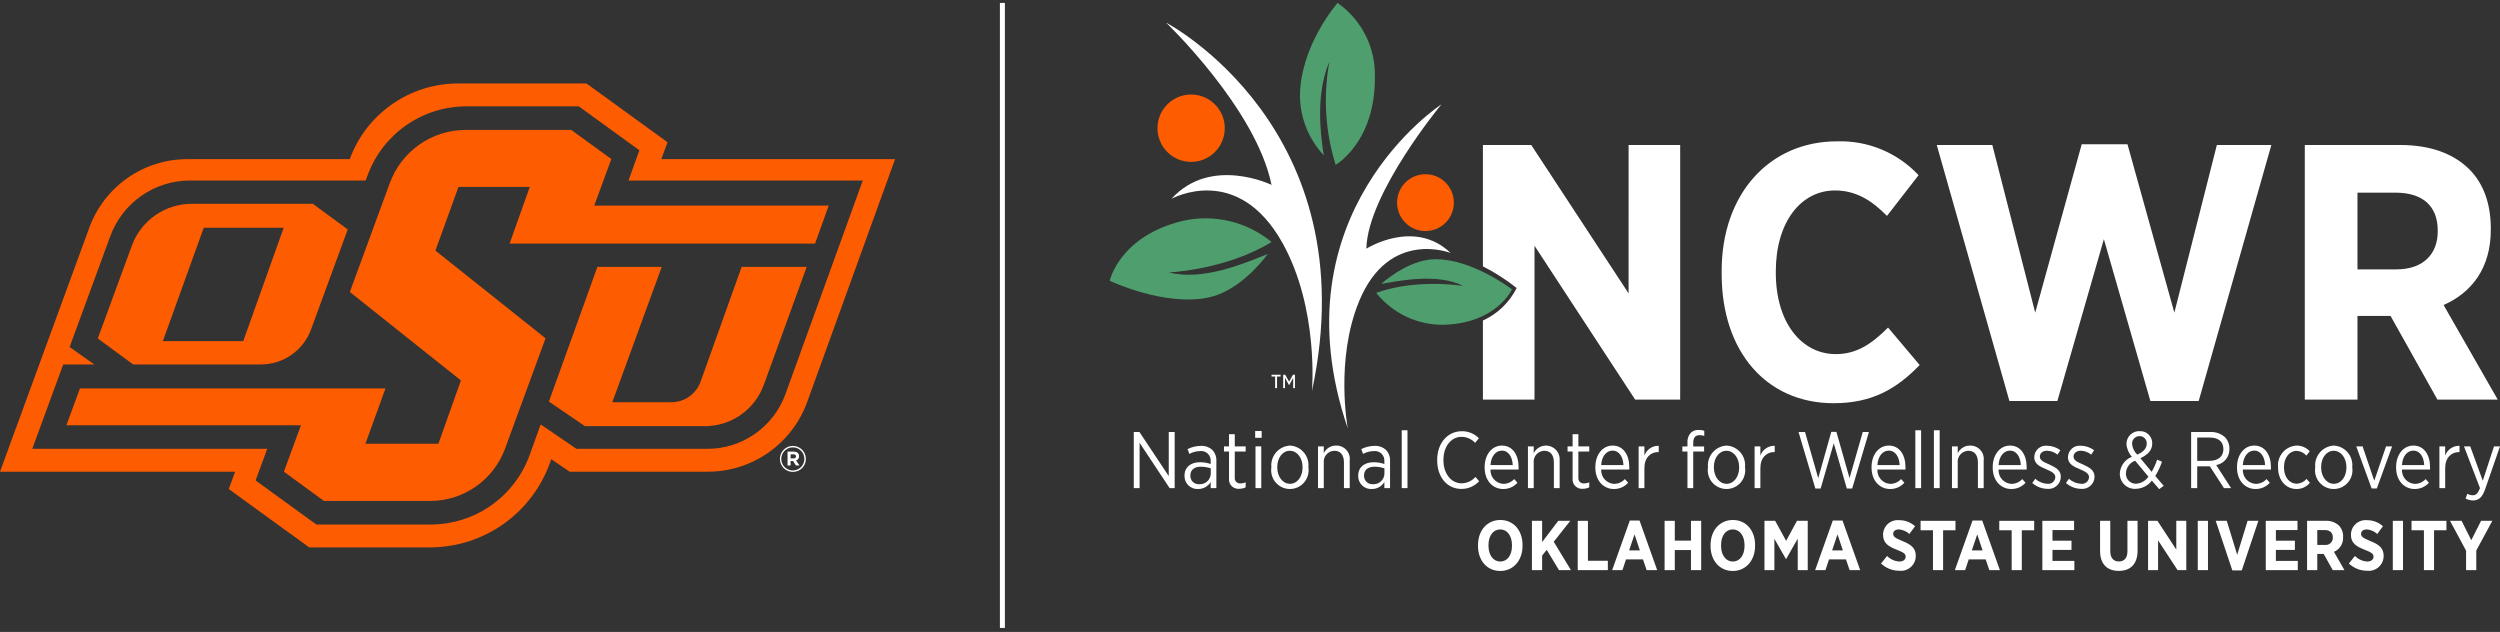 <svg width="360" height="91" viewBox="0 0 360 91" fill="none" xmlns="http://www.w3.org/2000/svg">
<rect x="0" y="0" width="360" height="91" fill="#333333" stroke="none"/>
<g clip-path="url(#clip0_4378_5880)">
<path d="M95.229 22.917L96.122 20.484L84.456 12.021H65.953C62.552 12.021 59.234 13.066 56.445 15.014C53.657 16.963 51.534 19.721 50.362 22.917H26.974C23.894 22.917 20.889 23.864 18.364 25.63C15.84 27.395 13.918 29.895 12.858 32.789L0 67.926H33.858L32.943 70.422L44.524 78.823H61.905C65.665 78.823 69.335 77.667 72.419 75.512C75.502 73.358 77.85 70.307 79.146 66.774L79.385 66.121L82.028 67.926H101.926C105.054 67.926 108.106 66.961 110.667 65.163C113.228 63.366 115.174 60.822 116.239 57.878L128.89 22.918L95.229 22.917ZM113.109 56.742C112.272 59.054 110.744 61.051 108.733 62.463C106.722 63.875 104.326 64.632 101.87 64.632H83.007L77.858 61.117L76.279 65.5C75.222 68.437 73.285 70.976 70.733 72.771C68.182 74.566 65.139 75.528 62.02 75.528H45.553L36.81 69.186L38.481 64.632H4.646L9.104 52.48H13.581L10.025 49.971L15.88 34.011C16.743 31.66 18.305 29.63 20.357 28.196C22.409 26.763 24.851 25.994 27.353 25.994H52.658L52.934 25.244C54.002 22.332 55.938 19.818 58.479 18.043C61.02 16.267 64.045 15.315 67.144 15.315H83.351L92.071 21.641L90.504 25.993H124.24L113.109 56.742Z" fill="#FE5C00"/>
<path d="M85.57 29.603L88.031 22.898L82.254 18.707H67.076C64.69 18.707 62.362 19.44 60.406 20.807C58.45 22.174 56.959 24.109 56.137 26.35L50.379 42.044L66.373 54.782L63.131 63.898H52.62L55.508 55.929H11.513L9.559 61.241H43.335L40.882 67.926L46.652 72.138H61.933C64.287 72.138 66.585 71.414 68.516 70.065C70.447 68.716 71.918 66.806 72.73 64.594L78.557 48.715L62.699 36.086L66.021 26.922H76.284L73.382 35.082H117.366L119.334 29.603H85.57Z" fill="#FE5C00"/>
<path d="M37.578 52.48C39.151 52.48 40.685 51.997 41.975 51.096C43.264 50.195 44.246 48.92 44.788 47.442L50.074 33.038L45.045 29.349H27.604C25.726 29.349 23.893 29.925 22.353 31.001C20.814 32.077 19.641 33.6 18.993 35.364L14.082 48.743L19.174 52.48L37.578 52.48ZM29.339 32.793H40.851L35.028 49.127H23.45L29.339 32.793Z" fill="#FE5C00"/>
<path d="M100.881 54.962C100.571 55.828 100.001 56.578 99.249 57.108C98.497 57.638 97.6 57.922 96.68 57.922H88.17L95.292 38.425H86.029L79.043 57.827L84.237 61.367H101.5C103.354 61.367 105.162 60.796 106.681 59.731C108.199 58.667 109.354 57.161 109.988 55.417L116.165 38.425H106.801L100.881 54.962Z" fill="#FE5C00"/>
<path d="M114.171 67.953C113.802 67.952 113.441 67.842 113.135 67.636C112.829 67.43 112.59 67.138 112.45 66.797C112.309 66.455 112.273 66.08 112.345 65.718C112.417 65.356 112.595 65.023 112.856 64.762C113.117 64.501 113.449 64.323 113.811 64.251C114.172 64.178 114.548 64.215 114.889 64.356C115.23 64.497 115.521 64.735 115.727 65.042C115.932 65.349 116.043 65.709 116.044 66.079C116.046 66.326 115.999 66.57 115.906 66.799C115.813 67.028 115.675 67.235 115.5 67.41C115.326 67.584 115.119 67.722 114.89 67.816C114.662 67.909 114.417 67.956 114.171 67.953ZM114.181 64.421C113.852 64.418 113.529 64.513 113.253 64.694C112.978 64.875 112.763 65.134 112.635 65.438C112.507 65.742 112.472 66.077 112.535 66.401C112.598 66.724 112.755 67.022 112.987 67.256C113.22 67.49 113.516 67.649 113.839 67.714C114.162 67.779 114.497 67.746 114.801 67.62C115.106 67.494 115.366 67.28 115.548 67.006C115.731 66.731 115.828 66.409 115.827 66.079C115.829 65.861 115.787 65.646 115.705 65.445C115.623 65.243 115.502 65.061 115.349 64.906C115.196 64.752 115.014 64.63 114.814 64.547C114.613 64.463 114.398 64.421 114.181 64.421ZM114.64 66.311L115.125 67.024H114.615L114.192 66.384H113.846V67.024H113.407V65.035H114.289C114.764 65.035 115.068 65.278 115.068 65.691C115.075 65.827 115.037 65.962 114.959 66.074C114.882 66.186 114.77 66.269 114.64 66.311ZM114.274 65.423H113.846V66.006H114.284C114.506 66.006 114.625 65.888 114.625 65.717C114.625 65.521 114.491 65.423 114.274 65.423Z" fill="white"/>
<path d="M143.986 0.422H144.705V90.422H143.986V0.422Z" fill="white"/>
<path d="M212.832 78.62V78.497C212.832 76.367 214.169 74.877 216.044 74.877C217.929 74.877 219.245 76.357 219.245 78.477V78.599C219.245 80.718 217.907 82.219 216.034 82.219C214.149 82.219 212.832 80.739 212.832 78.62ZM217.726 78.589V78.518C217.726 77.118 217.017 76.236 216.034 76.236C215.041 76.236 214.341 77.108 214.341 78.507V78.578C214.341 79.978 215.061 80.86 216.044 80.86C217.027 80.86 217.726 79.989 217.726 78.589Z" fill="white"/>
<path d="M220.596 74.999H222.065V78.062L224.386 74.999H226.118L223.737 78.011L226.219 82.099H224.497L222.724 79.177L222.065 80.009V82.099H220.596V74.999Z" fill="white"/>
<path d="M227.193 74.999H228.661V80.75H231.529V82.099H227.193V74.999Z" fill="white"/>
<path d="M234.693 74.959H236.092L238.635 82.099H237.116L236.588 80.557H234.146L233.63 82.099H232.15L234.693 74.959ZM236.142 79.258L235.373 76.946L234.593 79.258H236.142Z" fill="white"/>
<path d="M239.701 74.999H241.17V77.849H243.5V74.999H244.97V82.099H243.5V79.208H241.17V82.099H239.701V74.999Z" fill="white"/>
<path d="M246.32 78.62V78.497C246.32 76.367 247.658 74.877 249.532 74.877C251.417 74.877 252.733 76.357 252.733 78.477V78.599C252.733 80.718 251.396 82.219 249.522 82.219C247.637 82.219 246.32 80.739 246.32 78.62ZM251.214 78.589V78.518C251.214 77.118 250.505 76.236 249.522 76.236C248.529 76.236 247.83 77.108 247.83 78.507V78.578C247.83 79.978 248.549 80.86 249.532 80.86C250.515 80.86 251.214 79.989 251.214 78.589Z" fill="white"/>
<path d="M254.082 74.999H255.622L257.203 77.879L258.764 74.999H260.313V82.099H258.875V77.565L257.203 80.496H257.172L255.51 77.585V82.099H254.082V74.999Z" fill="white"/>
<path d="M263.923 74.959H265.322L267.865 82.099H266.345L265.819 80.557H263.377L262.86 82.099H261.381L263.923 74.959ZM265.372 79.258L264.603 76.946L263.823 79.258H265.372Z" fill="white"/>
<path d="M270.868 81.144L271.739 80.059C272.208 80.533 272.836 80.818 273.502 80.86C274.069 80.86 274.413 80.576 274.413 80.16V80.151C274.413 79.795 274.211 79.573 273.198 79.187C271.941 78.7 271.161 78.223 271.161 77.006V76.986C271.164 76.693 271.227 76.403 271.348 76.135C271.468 75.868 271.644 75.629 271.862 75.433C272.08 75.237 272.337 75.089 272.616 74.999C272.895 74.908 273.19 74.877 273.482 74.907C274.327 74.9 275.144 75.212 275.771 75.779L274.95 76.894C274.537 76.509 274.004 76.277 273.441 76.236C272.934 76.236 272.62 76.489 272.62 76.855V76.864C272.62 77.27 272.863 77.463 273.967 77.919C275.203 78.406 275.872 78.934 275.872 80.039V80.059C275.872 80.36 275.808 80.658 275.685 80.934C275.561 81.209 275.382 81.455 275.157 81.656C274.932 81.857 274.668 82.008 274.381 82.1C274.094 82.192 273.791 82.222 273.491 82.188C272.515 82.19 271.576 81.817 270.868 81.144Z" fill="white"/>
<path d="M278.348 76.358H276.564V74.999H281.59V76.358H279.807V82.099H278.348V76.358Z" fill="white"/>
<path d="M284.043 74.959H285.441L287.984 82.099H286.464L285.938 80.557H283.496L282.98 82.099H281.5L284.043 74.959ZM285.492 79.258L284.722 76.946L283.941 79.258H285.492Z" fill="white"/>
<path d="M289.681 76.358H287.896V74.999H292.923V76.358H291.139V82.099H289.681V76.358Z" fill="white"/>
<path d="M294.1 74.999H298.669V76.327H295.558V77.859H298.295V79.188H295.558V80.77H298.71V82.099H294.1V74.999Z" fill="white"/>
<path d="M302.41 79.339V74.999H303.879V79.35C303.879 80.354 304.356 80.851 305.115 80.851C305.875 80.851 306.351 80.364 306.351 79.38V74.999H307.81V79.309C307.81 81.267 306.736 82.209 305.095 82.209C303.463 82.209 302.41 81.256 302.41 79.339Z" fill="white"/>
<path d="M309.324 74.999H310.671L313.386 79.138V74.999H314.825V82.099H313.569L310.762 77.809V82.099H309.324V74.999Z" fill="white"/>
<path d="M316.479 74.999H317.948V82.098H316.479V74.999Z" fill="white"/>
<path d="M319.064 74.999H320.656L322.155 79.888L323.653 74.999H325.204L322.814 82.139H321.456L319.064 74.999Z" fill="white"/>
<path d="M326.27 74.999H330.839V76.327H327.728V77.859H330.464V79.188H327.728V80.77H330.88V82.099H326.27V74.999Z" fill="white"/>
<path d="M332.219 74.999H334.883C335.233 74.978 335.584 75.028 335.914 75.144C336.245 75.261 336.549 75.443 336.808 75.678C337.012 75.898 337.171 76.157 337.273 76.439C337.376 76.721 337.421 77.021 337.406 77.321V77.362C337.431 77.805 337.318 78.246 337.082 78.622C336.846 78.998 336.499 79.291 336.089 79.461L337.598 82.098H335.917L334.61 79.766H333.688V82.098H332.219V74.999ZM334.772 78.468C334.92 78.487 335.071 78.474 335.214 78.429C335.357 78.383 335.488 78.307 335.598 78.206C335.708 78.104 335.795 77.98 335.852 77.841C335.909 77.702 335.934 77.552 335.927 77.403V77.392C335.927 76.682 335.491 76.327 334.742 76.327H333.688V78.468H334.772Z" fill="white"/>
<path d="M338.24 81.144L339.112 80.059C339.582 80.534 340.209 80.819 340.875 80.86C341.442 80.86 341.787 80.576 341.787 80.16V80.151C341.787 79.795 341.583 79.573 340.57 79.187C339.314 78.7 338.534 78.223 338.534 77.006V76.986C338.536 76.693 338.6 76.403 338.721 76.135C338.841 75.868 339.017 75.629 339.235 75.433C339.454 75.237 339.711 75.089 339.99 74.999C340.268 74.908 340.563 74.877 340.855 74.907C341.7 74.9 342.517 75.212 343.144 75.779L342.324 76.894C341.91 76.509 341.378 76.277 340.814 76.236C340.308 76.236 339.994 76.489 339.994 76.855V76.864C339.994 77.27 340.236 77.463 341.341 77.919C342.577 78.406 343.245 78.934 343.245 80.039V80.059C343.245 80.36 343.181 80.658 343.058 80.934C342.935 81.209 342.755 81.455 342.53 81.656C342.306 81.857 342.041 82.008 341.754 82.1C341.467 82.192 341.164 82.222 340.864 82.188C339.888 82.19 338.949 81.817 338.24 81.144Z" fill="white"/>
<path d="M344.564 74.999H346.033V82.098H344.564V74.999Z" fill="white"/>
<path d="M349.044 76.358H347.26V74.999H352.286V76.358H350.502V82.099H349.044V76.358Z" fill="white"/>
<path d="M355.115 79.3L352.805 74.999H354.467L355.865 77.788L357.273 74.999H358.894L356.584 79.278V82.098H355.115V79.3Z" fill="white"/>
<path d="M163.262 62.211H164.081L168.3 68.558V62.211H169.152V70.29H168.426L164.103 63.77V70.29H163.262L163.262 62.211Z" fill="white"/>
<path d="M170.568 68.547V68.501C170.568 67.266 171.468 66.562 172.794 66.562C173.319 66.558 173.842 66.644 174.338 66.816V66.447C174.358 66.243 174.332 66.038 174.262 65.846C174.193 65.654 174.08 65.48 173.934 65.337C173.788 65.194 173.612 65.086 173.419 65.02C173.225 64.955 173.019 64.933 172.817 64.958C172.276 64.964 171.746 65.102 171.272 65.362L171.007 64.67C171.593 64.372 172.24 64.214 172.898 64.208C173.203 64.188 173.51 64.23 173.799 64.331C174.088 64.432 174.354 64.591 174.581 64.797C174.783 65.014 174.939 65.27 175.038 65.55C175.137 65.83 175.178 66.127 175.157 66.424V70.29H174.338V69.412C174.149 69.724 173.881 69.981 173.561 70.157C173.242 70.333 172.882 70.423 172.517 70.417C172.264 70.43 172.012 70.392 171.774 70.304C171.537 70.216 171.321 70.08 171.138 69.905C170.955 69.729 170.811 69.519 170.713 69.285C170.615 69.052 170.566 68.8 170.568 68.547ZM174.35 68.213V67.439C173.882 67.284 173.391 67.206 172.898 67.208C171.94 67.208 171.41 67.705 171.41 68.466V68.513C171.406 68.679 171.437 68.844 171.501 68.997C171.565 69.151 171.66 69.289 171.781 69.403C171.902 69.517 172.045 69.605 172.201 69.66C172.358 69.716 172.524 69.737 172.69 69.724C172.899 69.738 173.108 69.709 173.306 69.64C173.504 69.571 173.685 69.462 173.84 69.321C173.995 69.18 174.12 69.009 174.208 68.819C174.295 68.628 174.344 68.422 174.35 68.213Z" fill="white"/>
<path d="M176.978 68.894V65.016H176.252V64.278H176.978V62.523H177.808V64.278H179.376V65.016H177.808V68.755C177.792 68.872 177.803 68.992 177.84 69.103C177.878 69.216 177.942 69.317 178.026 69.4C178.11 69.483 178.212 69.545 178.324 69.582C178.437 69.618 178.556 69.627 178.673 69.609C178.915 69.608 179.154 69.557 179.376 69.459V70.174C179.096 70.312 178.789 70.383 178.477 70.382C178.275 70.407 178.071 70.385 177.878 70.319C177.686 70.254 177.511 70.145 177.367 70.002C177.223 69.859 177.113 69.684 177.045 69.492C176.978 69.3 176.955 69.096 176.978 68.894Z" fill="white"/>
<path d="M180.746 62.062H181.68V63.043H180.746V62.062ZM180.792 64.277H181.623V70.29H180.792V64.277Z" fill="white"/>
<path d="M183.073 67.324V67.255C183.04 66.875 183.084 66.492 183.201 66.129C183.319 65.766 183.508 65.431 183.757 65.142C184.007 64.854 184.312 64.619 184.653 64.45C184.995 64.282 185.368 64.184 185.748 64.163C186.128 64.181 186.5 64.277 186.842 64.444C187.184 64.611 187.489 64.845 187.738 65.133C187.987 65.421 188.175 65.757 188.29 66.119C188.406 66.482 188.447 66.865 188.411 67.244V67.313C188.469 67.697 188.443 68.089 188.336 68.462C188.229 68.835 188.043 69.181 187.79 69.475C187.538 69.77 187.225 70.007 186.872 70.169C186.52 70.332 186.137 70.416 185.749 70.417C185.361 70.418 184.978 70.335 184.625 70.174C184.272 70.013 183.957 69.778 183.703 69.484C183.45 69.191 183.262 68.846 183.153 68.473C183.044 68.1 183.017 67.708 183.073 67.324ZM187.569 67.324V67.266C187.569 65.916 186.762 64.912 185.736 64.912C184.688 64.912 183.927 65.928 183.927 67.255V67.312C183.927 68.651 184.722 69.667 185.748 69.667C186.808 69.667 187.569 68.651 187.569 67.324Z" fill="white"/>
<path d="M189.793 64.277H190.623V65.258C190.784 64.926 191.037 64.646 191.351 64.452C191.666 64.258 192.029 64.157 192.398 64.162C192.677 64.155 192.954 64.208 193.21 64.318C193.466 64.428 193.695 64.592 193.881 64.799C194.068 65.007 194.207 65.252 194.289 65.519C194.371 65.785 194.395 66.066 194.358 66.343V70.29H193.528V66.585C193.528 65.512 193.02 64.912 192.144 64.912C191.929 64.916 191.717 64.965 191.521 65.056C191.325 65.146 191.15 65.276 191.007 65.438C190.865 65.6 190.757 65.789 190.69 65.994C190.624 66.2 190.601 66.417 190.623 66.631V70.29H189.793V64.277Z" fill="white"/>
<path d="M195.578 68.547V68.501C195.578 67.266 196.477 66.562 197.803 66.562C198.329 66.558 198.851 66.644 199.348 66.816V66.447C199.368 66.243 199.342 66.038 199.272 65.846C199.202 65.654 199.09 65.48 198.944 65.337C198.798 65.194 198.622 65.086 198.428 65.02C198.235 64.955 198.029 64.934 197.827 64.958C197.286 64.964 196.755 65.102 196.281 65.362L196.017 64.67C196.603 64.372 197.25 64.214 197.907 64.208C198.213 64.188 198.519 64.23 198.809 64.331C199.098 64.432 199.364 64.591 199.59 64.797C199.793 65.014 199.948 65.27 200.047 65.55C200.147 65.83 200.187 66.127 200.167 66.424V70.29H199.348V69.412C199.159 69.724 198.891 69.981 198.571 70.157C198.252 70.334 197.892 70.423 197.527 70.417C197.274 70.43 197.022 70.392 196.784 70.304C196.547 70.216 196.33 70.08 196.148 69.905C195.965 69.73 195.82 69.519 195.722 69.285C195.624 69.052 195.575 68.8 195.578 68.547ZM199.359 68.213V67.439C198.891 67.284 198.4 67.206 197.907 67.208C196.95 67.208 196.42 67.705 196.42 68.466V68.513C196.416 68.679 196.447 68.844 196.511 68.997C196.575 69.151 196.67 69.289 196.791 69.403C196.911 69.517 197.055 69.605 197.211 69.66C197.368 69.716 197.534 69.737 197.7 69.724C197.909 69.738 198.118 69.709 198.316 69.64C198.513 69.571 198.695 69.462 198.85 69.321C199.005 69.18 199.13 69.009 199.217 68.819C199.305 68.628 199.353 68.422 199.359 68.213Z" fill="white"/>
<path d="M201.848 61.958H202.678V70.29H201.848V61.958Z" fill="white"/>
<path d="M206.955 66.296V66.216C206.955 63.781 208.477 62.096 210.494 62.096C210.952 62.088 211.406 62.173 211.83 62.346C212.254 62.519 212.639 62.775 212.961 63.1L212.419 63.769C212.168 63.5 211.865 63.284 211.528 63.135C211.191 62.986 210.828 62.908 210.46 62.904C208.984 62.904 207.854 64.265 207.854 66.216V66.262C207.854 68.247 208.996 69.597 210.471 69.597C210.85 69.593 211.223 69.508 211.567 69.349C211.911 69.19 212.217 68.96 212.466 68.674L212.996 69.297C212.669 69.65 212.273 69.93 211.833 70.121C211.392 70.312 210.917 70.409 210.437 70.405C208.431 70.405 206.955 68.766 206.955 66.296Z" fill="white"/>
<path d="M213.789 67.336V67.266C213.789 65.432 214.862 64.162 216.279 64.162C217.778 64.162 218.677 65.454 218.677 67.266V67.612H214.631C214.617 67.87 214.654 68.128 214.739 68.372C214.825 68.615 214.958 68.839 215.13 69.031C215.302 69.223 215.511 69.379 215.744 69.49C215.977 69.601 216.229 69.665 216.486 69.678C216.78 69.677 217.07 69.615 217.338 69.496C217.606 69.377 217.846 69.203 218.043 68.986L218.516 69.517C218.256 69.806 217.937 70.035 217.581 70.191C217.225 70.346 216.84 70.423 216.452 70.417C214.988 70.417 213.789 69.24 213.789 67.336ZM217.836 66.966C217.789 65.824 217.236 64.889 216.268 64.889C215.38 64.889 214.711 65.709 214.631 66.966H217.836Z" fill="white"/>
<path d="M220.023 64.278H220.854V65.259C221.06 64.844 221.405 64.515 221.829 64.329C222.253 64.143 222.729 64.111 223.173 64.24C223.618 64.37 224.003 64.651 224.262 65.035C224.521 65.419 224.636 65.882 224.589 66.343V70.29H223.759V66.585C223.759 65.512 223.251 64.912 222.375 64.912C222.16 64.917 221.947 64.966 221.752 65.056C221.556 65.147 221.381 65.277 221.238 65.438C221.095 65.6 220.987 65.789 220.921 65.995C220.855 66.2 220.832 66.417 220.854 66.632V70.29H220.023V64.278Z" fill="white"/>
<path d="M226.455 68.894V65.016H225.729V64.278H226.455V62.523H227.285V64.278H228.853V65.016H227.285V68.755C227.268 68.872 227.279 68.992 227.317 69.103C227.355 69.216 227.418 69.317 227.502 69.4C227.586 69.483 227.689 69.545 227.801 69.582C227.913 69.618 228.033 69.627 228.149 69.609C228.392 69.608 228.631 69.557 228.853 69.459V70.174C228.573 70.312 228.265 70.383 227.954 70.382C227.752 70.407 227.547 70.385 227.355 70.319C227.163 70.254 226.988 70.145 226.844 70.002C226.699 69.859 226.589 69.684 226.522 69.492C226.455 69.3 226.432 69.096 226.455 68.894Z" fill="white"/>
<path d="M229.729 67.336V67.266C229.729 65.432 230.801 64.162 232.219 64.162C233.717 64.162 234.617 65.454 234.617 67.266V67.612H230.57C230.556 67.87 230.593 68.128 230.678 68.372C230.764 68.615 230.897 68.839 231.069 69.031C231.242 69.223 231.45 69.379 231.683 69.49C231.916 69.601 232.168 69.665 232.426 69.678C232.719 69.677 233.009 69.615 233.277 69.496C233.545 69.377 233.785 69.203 233.982 68.986L234.455 69.517C234.195 69.806 233.877 70.035 233.521 70.191C233.165 70.346 232.78 70.423 232.392 70.417C230.928 70.417 229.729 69.24 229.729 67.336ZM233.775 66.966C233.728 65.824 233.175 64.889 232.207 64.889C231.319 64.889 230.65 65.709 230.57 66.966H233.775Z" fill="white"/>
<path d="M235.963 64.277H236.793V65.604C236.944 65.181 237.225 64.817 237.596 64.564C237.966 64.311 238.408 64.182 238.856 64.196V65.096H238.799C237.692 65.096 236.793 65.881 236.793 67.427V70.29H235.963V64.277Z" fill="white"/>
<path d="M242.994 65.016H242.256V64.289H242.994V63.735C242.975 63.483 243.006 63.23 243.085 62.991C243.164 62.751 243.29 62.529 243.455 62.339C243.609 62.191 243.792 62.078 243.993 62.004C244.193 61.931 244.406 61.899 244.619 61.912C244.888 61.91 245.157 61.948 245.414 62.027V62.766C245.194 62.699 244.965 62.664 244.734 62.662C244.123 62.662 243.824 63.02 243.824 63.793V64.289H245.391V65.016H243.823V70.29H242.993L242.994 65.016Z" fill="white"/>
<path d="M245.945 67.324V67.255C245.912 66.875 245.955 66.492 246.073 66.129C246.19 65.766 246.379 65.431 246.629 65.142C246.878 64.854 247.183 64.619 247.525 64.45C247.867 64.282 248.239 64.184 248.619 64.163C248.999 64.181 249.371 64.277 249.713 64.444C250.055 64.611 250.36 64.845 250.609 65.133C250.858 65.421 251.046 65.757 251.162 66.119C251.277 66.482 251.318 66.865 251.282 67.244V67.313C251.34 67.697 251.315 68.089 251.208 68.462C251.101 68.835 250.914 69.181 250.662 69.476C250.409 69.77 250.096 70.007 249.744 70.169C249.391 70.332 249.008 70.417 248.62 70.418C248.232 70.418 247.849 70.335 247.496 70.174C247.143 70.013 246.828 69.778 246.575 69.485C246.321 69.191 246.133 68.846 246.024 68.473C245.915 68.101 245.888 67.708 245.945 67.324ZM250.44 67.324V67.266C250.44 65.916 249.633 64.912 248.607 64.912C247.558 64.912 246.797 65.928 246.797 67.255V67.312C246.797 68.651 247.593 69.667 248.619 69.667C249.68 69.667 250.44 68.651 250.44 67.324Z" fill="white"/>
<path d="M252.664 64.277H253.494V65.604C253.645 65.181 253.926 64.817 254.297 64.564C254.668 64.311 255.109 64.182 255.558 64.196V65.096H255.5C254.393 65.096 253.494 65.881 253.494 67.427V70.29H252.664V64.277Z" fill="white"/>
<path d="M258.99 62.211H259.924L261.826 68.858L263.706 62.188H264.443L266.334 68.858L268.236 62.211H269.124L266.714 70.347H265.942L264.063 63.827L262.172 70.347H261.411L258.99 62.211Z" fill="white"/>
<path d="M269.502 67.336V67.266C269.502 65.432 270.574 64.162 271.992 64.162C273.49 64.162 274.39 65.454 274.39 67.266V67.612H270.343C270.329 67.87 270.366 68.128 270.452 68.372C270.537 68.615 270.67 68.839 270.843 69.031C271.015 69.223 271.224 69.379 271.457 69.49C271.689 69.601 271.942 69.665 272.199 69.678C272.493 69.677 272.782 69.615 273.05 69.496C273.318 69.377 273.559 69.203 273.756 68.986L274.229 69.517C273.969 69.806 273.65 70.035 273.294 70.191C272.938 70.346 272.553 70.423 272.165 70.417C270.701 70.417 269.502 69.24 269.502 67.336ZM273.548 66.966C273.502 65.824 272.949 64.889 271.98 64.889C271.093 64.889 270.424 65.709 270.343 66.966H273.548Z" fill="white"/>
<path d="M275.807 61.958H276.637V70.29H275.807V61.958Z" fill="white"/>
<path d="M278.48 61.958H279.31V70.29H278.48V61.958Z" fill="white"/>
<path d="M281.084 64.277H281.914V65.258C282.075 64.926 282.328 64.646 282.642 64.452C282.957 64.258 283.32 64.157 283.689 64.162C283.968 64.155 284.245 64.208 284.501 64.317C284.757 64.427 284.986 64.592 285.173 64.799C285.359 65.007 285.498 65.252 285.581 65.519C285.663 65.785 285.686 66.066 285.649 66.343V70.29H284.819V66.585C284.819 65.512 284.312 64.912 283.436 64.912C283.22 64.916 283.008 64.965 282.812 65.056C282.617 65.146 282.442 65.276 282.299 65.438C282.156 65.599 282.048 65.789 281.982 65.994C281.915 66.2 281.892 66.416 281.914 66.631V70.29H281.084V64.277Z" fill="white"/>
<path d="M286.951 67.336V67.266C286.951 65.432 288.023 64.162 289.441 64.162C290.94 64.162 291.839 65.454 291.839 67.266V67.612H287.793C287.778 67.87 287.815 68.128 287.901 68.372C287.987 68.615 288.119 68.839 288.292 69.031C288.464 69.223 288.673 69.379 288.906 69.49C289.139 69.601 289.391 69.665 289.649 69.678C289.942 69.677 290.232 69.615 290.5 69.496C290.768 69.377 291.008 69.203 291.205 68.986L291.678 69.517C291.418 69.806 291.1 70.035 290.744 70.191C290.388 70.346 290.003 70.423 289.614 70.417C288.15 70.417 286.951 69.24 286.951 67.336ZM290.997 66.966C290.951 65.824 290.398 64.889 289.43 64.889C288.542 64.889 287.873 65.709 287.793 66.966H290.997Z" fill="white"/>
<path d="M292.645 69.551L293.083 68.94C293.562 69.383 294.183 69.641 294.834 69.667C294.971 69.684 295.109 69.674 295.241 69.636C295.373 69.598 295.496 69.533 295.602 69.445C295.708 69.357 295.795 69.249 295.857 69.126C295.919 69.003 295.956 68.869 295.964 68.732V68.709C295.964 68.189 295.468 67.913 294.639 67.566C293.693 67.174 292.932 66.782 292.932 65.847V65.824C292.937 65.59 292.99 65.359 293.089 65.147C293.187 64.935 293.329 64.746 293.505 64.591C293.681 64.437 293.887 64.321 294.11 64.251C294.333 64.181 294.568 64.159 294.8 64.185C295.483 64.196 296.144 64.422 296.691 64.831L296.288 65.466C295.856 65.124 295.328 64.926 294.777 64.901C294.155 64.901 293.739 65.258 293.739 65.743V65.766C293.739 66.274 294.258 66.528 295.077 66.874C296.069 67.324 296.76 67.728 296.76 68.651V68.662C296.756 68.908 296.702 69.15 296.599 69.373C296.497 69.596 296.35 69.795 296.167 69.958C295.983 70.121 295.768 70.243 295.535 70.318C295.302 70.393 295.055 70.419 294.811 70.393C294.012 70.38 293.244 70.082 292.645 69.551Z" fill="white"/>
<path d="M297.498 69.551L297.936 68.94C298.415 69.383 299.036 69.641 299.688 69.667C299.825 69.684 299.963 69.674 300.095 69.636C300.227 69.598 300.35 69.533 300.456 69.445C300.562 69.357 300.649 69.249 300.711 69.126C300.773 69.003 300.81 68.869 300.818 68.732V68.709C300.818 68.189 300.322 67.913 299.492 67.566C298.547 67.174 297.786 66.782 297.786 65.847V65.824C297.79 65.59 297.844 65.359 297.942 65.147C298.041 64.935 298.182 64.746 298.358 64.591C298.534 64.437 298.74 64.321 298.963 64.251C299.186 64.181 299.421 64.159 299.654 64.185C300.336 64.196 300.998 64.422 301.545 64.831L301.141 65.466C300.709 65.124 300.181 64.926 299.631 64.901C299.009 64.901 298.593 65.258 298.593 65.743V65.766C298.593 66.274 299.112 66.528 299.93 66.874C300.922 67.324 301.613 67.728 301.613 68.651V68.662C301.61 68.908 301.555 69.15 301.453 69.373C301.351 69.596 301.204 69.795 301.02 69.958C300.837 70.121 300.622 70.243 300.388 70.318C300.155 70.393 299.909 70.419 299.665 70.393C298.866 70.38 298.097 70.082 297.498 69.551Z" fill="white"/>
<path d="M309.865 69.205C309.593 69.567 309.242 69.862 308.838 70.068C308.435 70.274 307.99 70.385 307.537 70.393C307.241 70.41 306.946 70.366 306.668 70.264C306.391 70.161 306.137 70.003 305.923 69.799C305.709 69.594 305.539 69.348 305.424 69.075C305.309 68.803 305.251 68.509 305.254 68.213V68.167C305.283 67.643 305.463 67.138 305.772 66.715C306.081 66.291 306.505 65.965 306.995 65.778C306.531 65.27 306.254 64.618 306.211 63.931V63.897C306.212 63.649 306.263 63.405 306.362 63.178C306.46 62.95 306.604 62.746 306.784 62.576C306.964 62.407 307.177 62.275 307.409 62.191C307.642 62.106 307.889 62.07 308.136 62.084C308.368 62.076 308.599 62.115 308.816 62.198C309.033 62.281 309.231 62.408 309.397 62.569C309.564 62.731 309.697 62.925 309.787 63.139C309.877 63.353 309.924 63.583 309.923 63.815V63.862C309.923 64.843 309.277 65.477 308.217 65.985L309.842 67.947C310.162 67.39 310.425 66.802 310.626 66.193L311.329 66.481C311.081 67.202 310.756 67.895 310.361 68.547L311.572 69.955L310.926 70.439L309.865 69.205ZM309.37 68.639L307.456 66.343C307.083 66.476 306.758 66.718 306.522 67.036C306.286 67.354 306.15 67.736 306.13 68.132V68.166C306.122 68.363 306.154 68.559 306.225 68.743C306.296 68.927 306.404 69.094 306.543 69.234C306.681 69.374 306.847 69.483 307.03 69.556C307.213 69.628 307.409 69.662 307.606 69.655C307.958 69.633 308.301 69.529 308.606 69.353C308.912 69.177 309.173 68.933 309.37 68.639ZM309.128 63.885V63.862C309.134 63.724 309.113 63.587 309.065 63.459C309.016 63.33 308.943 63.212 308.848 63.113C308.753 63.014 308.639 62.935 308.513 62.881C308.386 62.827 308.25 62.8 308.113 62.8C307.968 62.796 307.824 62.822 307.689 62.876C307.555 62.929 307.432 63.01 307.33 63.112C307.227 63.215 307.147 63.337 307.093 63.472C307.04 63.607 307.014 63.752 307.018 63.897V63.919C307.069 64.51 307.335 65.061 307.767 65.466C308.666 65.074 309.128 64.554 309.128 63.885Z" fill="white"/>
<path d="M315.523 62.212H318.29C318.674 62.191 319.058 62.247 319.42 62.376C319.782 62.505 320.115 62.704 320.4 62.962C320.61 63.183 320.773 63.444 320.882 63.73C320.991 64.015 321.043 64.319 321.034 64.624V64.647C321.051 65.198 320.867 65.737 320.517 66.164C320.168 66.59 319.675 66.875 319.132 66.966L321.276 70.29H320.25L318.221 67.151H316.399V70.29H315.523V62.212ZM318.129 66.366C319.443 66.366 320.169 65.709 320.169 64.681V64.658C320.169 63.597 319.443 63.008 318.221 63.008H316.399V66.367L318.129 66.366Z" fill="white"/>
<path d="M322.127 67.336V67.266C322.127 65.432 323.199 64.162 324.617 64.162C326.115 64.162 327.015 65.454 327.015 67.266V67.612H322.968C322.954 67.87 322.991 68.128 323.077 68.372C323.162 68.615 323.295 68.839 323.468 69.031C323.64 69.223 323.849 69.379 324.082 69.49C324.314 69.601 324.567 69.665 324.824 69.678C325.118 69.677 325.407 69.615 325.675 69.496C325.943 69.377 326.184 69.203 326.381 68.986L326.853 69.517C326.594 69.806 326.275 70.035 325.919 70.191C325.563 70.346 325.178 70.423 324.79 70.417C323.326 70.417 322.127 69.24 322.127 67.336ZM326.173 66.966C326.127 65.824 325.574 64.889 324.605 64.889C323.718 64.889 323.049 65.709 322.968 66.966H326.173Z" fill="white"/>
<path d="M328.04 67.347V67.254C328.004 66.874 328.046 66.49 328.162 66.126C328.279 65.762 328.467 65.426 328.717 65.137C328.967 64.848 329.273 64.612 329.616 64.445C329.96 64.278 330.333 64.182 330.714 64.163C331.069 64.161 331.42 64.233 331.746 64.374C332.071 64.515 332.364 64.722 332.605 64.982L332.121 65.605C331.943 65.401 331.726 65.235 331.482 65.118C331.238 65.001 330.973 64.935 330.703 64.924C329.7 64.924 328.893 65.87 328.893 67.267V67.325C328.893 68.756 329.723 69.656 330.738 69.656C331.007 69.644 331.271 69.576 331.513 69.457C331.755 69.338 331.97 69.17 332.144 68.963L332.628 69.517C332.393 69.803 332.097 70.032 331.762 70.188C331.427 70.344 331.061 70.422 330.691 70.417C329.181 70.417 328.04 69.159 328.04 67.347Z" fill="white"/>
<path d="M333.388 67.324V67.255C333.355 66.875 333.398 66.492 333.516 66.129C333.633 65.766 333.823 65.431 334.072 65.142C334.321 64.854 334.626 64.619 334.968 64.45C335.31 64.282 335.682 64.184 336.063 64.163C336.442 64.181 336.815 64.277 337.157 64.444C337.499 64.611 337.803 64.845 338.052 65.133C338.301 65.421 338.489 65.757 338.605 66.119C338.721 66.482 338.762 66.865 338.726 67.244V67.313C338.784 67.697 338.758 68.089 338.651 68.462C338.544 68.835 338.358 69.181 338.105 69.476C337.852 69.77 337.539 70.007 337.187 70.169C336.835 70.332 336.451 70.417 336.064 70.418C335.676 70.418 335.292 70.335 334.939 70.174C334.586 70.013 334.272 69.778 334.018 69.485C333.764 69.191 333.576 68.846 333.467 68.473C333.359 68.101 333.332 67.708 333.388 67.324ZM337.884 67.324V67.266C337.884 65.916 337.077 64.912 336.051 64.912C335.002 64.912 334.241 65.928 334.241 67.255V67.312C334.241 68.651 335.037 69.667 336.063 69.667C337.123 69.667 337.884 68.651 337.884 67.324Z" fill="white"/>
<path d="M339.301 64.277H340.212L341.894 69.228L343.589 64.277H344.465L342.264 70.336H341.514L339.301 64.277Z" fill="white"/>
<path d="M345.039 67.336V67.266C345.039 65.432 346.111 64.162 347.529 64.162C349.027 64.162 349.927 65.454 349.927 67.266V67.612H345.88C345.866 67.87 345.903 68.128 345.988 68.372C346.074 68.615 346.207 68.839 346.379 69.031C346.552 69.223 346.76 69.379 346.993 69.49C347.226 69.601 347.479 69.665 347.736 69.678C348.029 69.677 348.319 69.615 348.587 69.496C348.855 69.377 349.095 69.203 349.293 68.986L349.765 69.517C349.506 69.806 349.187 70.035 348.831 70.191C348.475 70.346 348.09 70.423 347.702 70.417C346.238 70.417 345.039 69.24 345.039 67.336ZM349.085 66.966C349.039 65.824 348.486 64.889 347.517 64.889C346.63 64.889 345.961 65.709 345.881 66.966H349.085Z" fill="white"/>
<path d="M351.275 64.277H352.105V65.604C352.256 65.181 352.537 64.817 352.908 64.564C353.279 64.311 353.72 64.182 354.169 64.196V65.096H354.112C353.005 65.096 352.105 65.881 352.105 67.427V70.29H351.275V64.277Z" fill="white"/>
<path d="M359.136 64.277H360L357.879 70.394C357.453 71.628 356.934 72.067 356.115 72.067C355.741 72.064 355.372 71.969 355.043 71.79L355.296 71.098C355.532 71.242 355.804 71.318 356.081 71.317C356.53 71.317 356.819 71.063 357.118 70.29L354.812 64.277H355.712L357.522 69.228L359.136 64.277Z" fill="white"/>
<path d="M176.367 18.461C176.367 19.42 176.083 20.358 175.551 21.155C175.019 21.953 174.262 22.575 173.377 22.942C172.491 23.309 171.517 23.405 170.577 23.218C169.637 23.031 168.774 22.569 168.097 21.89C167.419 21.212 166.958 20.348 166.771 19.407C166.584 18.466 166.68 17.491 167.047 16.605C167.414 15.719 168.035 14.961 168.831 14.428C169.628 13.896 170.565 13.611 171.523 13.611C172.159 13.611 172.789 13.737 173.377 13.98C173.965 14.224 174.499 14.581 174.949 15.032C175.399 15.482 175.755 16.017 175.999 16.605C176.242 17.194 176.367 17.824 176.367 18.461Z" fill="#FE5C00"/>
<path d="M209.357 29.18C209.357 29.989 209.118 30.781 208.668 31.454C208.219 32.127 207.581 32.652 206.833 32.962C206.086 33.271 205.264 33.352 204.471 33.194C203.678 33.036 202.949 32.647 202.377 32.074C201.805 31.502 201.416 30.772 201.258 29.978C201.1 29.184 201.182 28.361 201.491 27.613C201.801 26.865 202.325 26.226 202.997 25.776C203.67 25.327 204.461 25.087 205.269 25.087C205.806 25.087 206.338 25.192 206.834 25.398C207.33 25.604 207.781 25.905 208.161 26.285C208.54 26.665 208.842 27.117 209.047 27.613C209.252 28.11 209.358 28.642 209.357 29.18Z" fill="#FE5C00"/>
<path d="M197.985 11.184C198.002 19.577 193.462 23.023 192.334 23.749C190.833 18.942 190.523 13.841 191.431 8.887C189.491 13.412 190.083 19.069 190.623 22.362C188.474 20.068 187.253 17.058 187.195 13.914C187.195 6.573 192.614 0.422 192.614 0.422C194.332 1.627 195.723 3.243 196.661 5.122C197.599 7.001 198.054 9.084 197.985 11.184Z" fill="#4F9E6E"/>
<path d="M170.34 31.799C172.558 31.302 174.86 31.317 177.072 31.844C179.283 32.372 181.345 33.397 183.101 34.843C176.678 38.808 168.576 39.222 168.312 39.226C173.294 40.52 179.464 37.808 182.558 36.57C181.297 38.304 178.03 41.952 174.13 42.815C167.758 44.224 159.801 40.43 159.801 40.43C159.801 40.43 161.19 33.99 170.34 31.799Z" fill="#4F9E6E"/>
<path d="M188.923 56.311C197.043 18.46 167.918 3.261 167.918 3.261C167.918 3.261 180.855 15.621 183.101 26.622C183.101 26.622 174.374 22.381 168.685 28.633C168.685 28.633 178.19 23.314 184.696 35.02C189.953 44.482 188.923 56.311 188.923 56.311Z" fill="white"/>
<path d="M194.082 61.699C183.516 30.688 207.563 15.027 207.563 15.027C207.563 15.027 196.926 27.864 196.754 35.812C196.754 35.812 203.661 31.414 208.89 36.43C208.89 36.43 200.02 32.9 195.709 43.385C192.224 51.859 194.082 61.699 194.082 61.699Z" fill="white"/>
<path d="M183.619 54.216H183.102V53.96H184.405V54.216H183.894V55.895H183.619L183.619 54.216ZM184.779 53.96H185.072L185.633 54.959L186.188 53.96H186.475V55.895H186.219V54.416L185.639 55.446H185.615L185.041 54.416V55.895H184.779V53.96Z" fill="white"/>
<path d="M234.517 42.246L220.497 20.878H213.539V38.356C215.26 39.23 216.888 40.276 218.399 41.478C217.361 43.548 215.646 45.2 213.539 46.159V57.538H220.968V35.386L235.458 57.538H241.946V20.879H234.518L234.517 42.246Z" fill="white"/>
<path d="M207.846 46.768C205.99 46.789 204.154 46.385 202.478 45.589C200.802 44.792 199.329 43.623 198.172 42.17C203.973 40.095 210.512 41.14 210.724 41.182C206.966 39.302 201.578 40.42 198.898 40.883C200.198 39.712 203.426 37.354 206.687 37.328C212.014 37.284 217.725 41.666 217.725 41.666C217.725 41.666 215.523 46.573 207.846 46.768Z" fill="#4F9E6E"/>
<path d="M247.92 39.47V38.999C247.92 27.898 254.825 20.355 264.504 20.355C266.699 20.279 268.886 20.674 270.916 21.515C272.946 22.355 274.774 23.62 276.274 25.227L271.723 31.092C269.525 28.84 267.224 27.426 264.242 27.426C259.324 27.426 255.715 31.982 255.715 39.105V39.262C255.715 46.541 259.481 50.992 264.347 50.992C267.277 50.992 269.421 49.631 271.88 47.169L276.431 52.563C273.136 55.967 269.631 58.062 264.033 58.062C254.406 58.062 247.92 50.677 247.92 39.47Z" fill="white"/>
<path d="M278.893 20.88H286.896L293.07 45.022L299.766 20.775H306.357L313.106 45.022L319.227 20.88H327.074L316.611 57.747H309.654L302.958 34.443L296.261 57.747H289.355L278.893 20.88Z" fill="white"/>
<path d="M331.891 20.88H345.649C349.886 20.88 353.287 22.085 355.589 24.389C357.576 26.378 358.675 29.258 358.675 32.873V33.082C358.675 38.633 355.903 42.142 351.875 43.922L359.67 57.538H350.986L344.237 45.493H339.476V57.538H331.891V20.88ZM345.074 38.79C348.945 38.79 351.037 36.59 351.037 33.291V33.238C351.037 29.572 348.788 27.74 344.917 27.74H339.476V38.79H345.074Z" fill="white"/>
</g>
<defs>
<clipPath id="clip0_4378_5880">
<rect width="360" height="90" fill="white" transform="translate(0 0.422)"/>
</clipPath>
</defs>
</svg>
